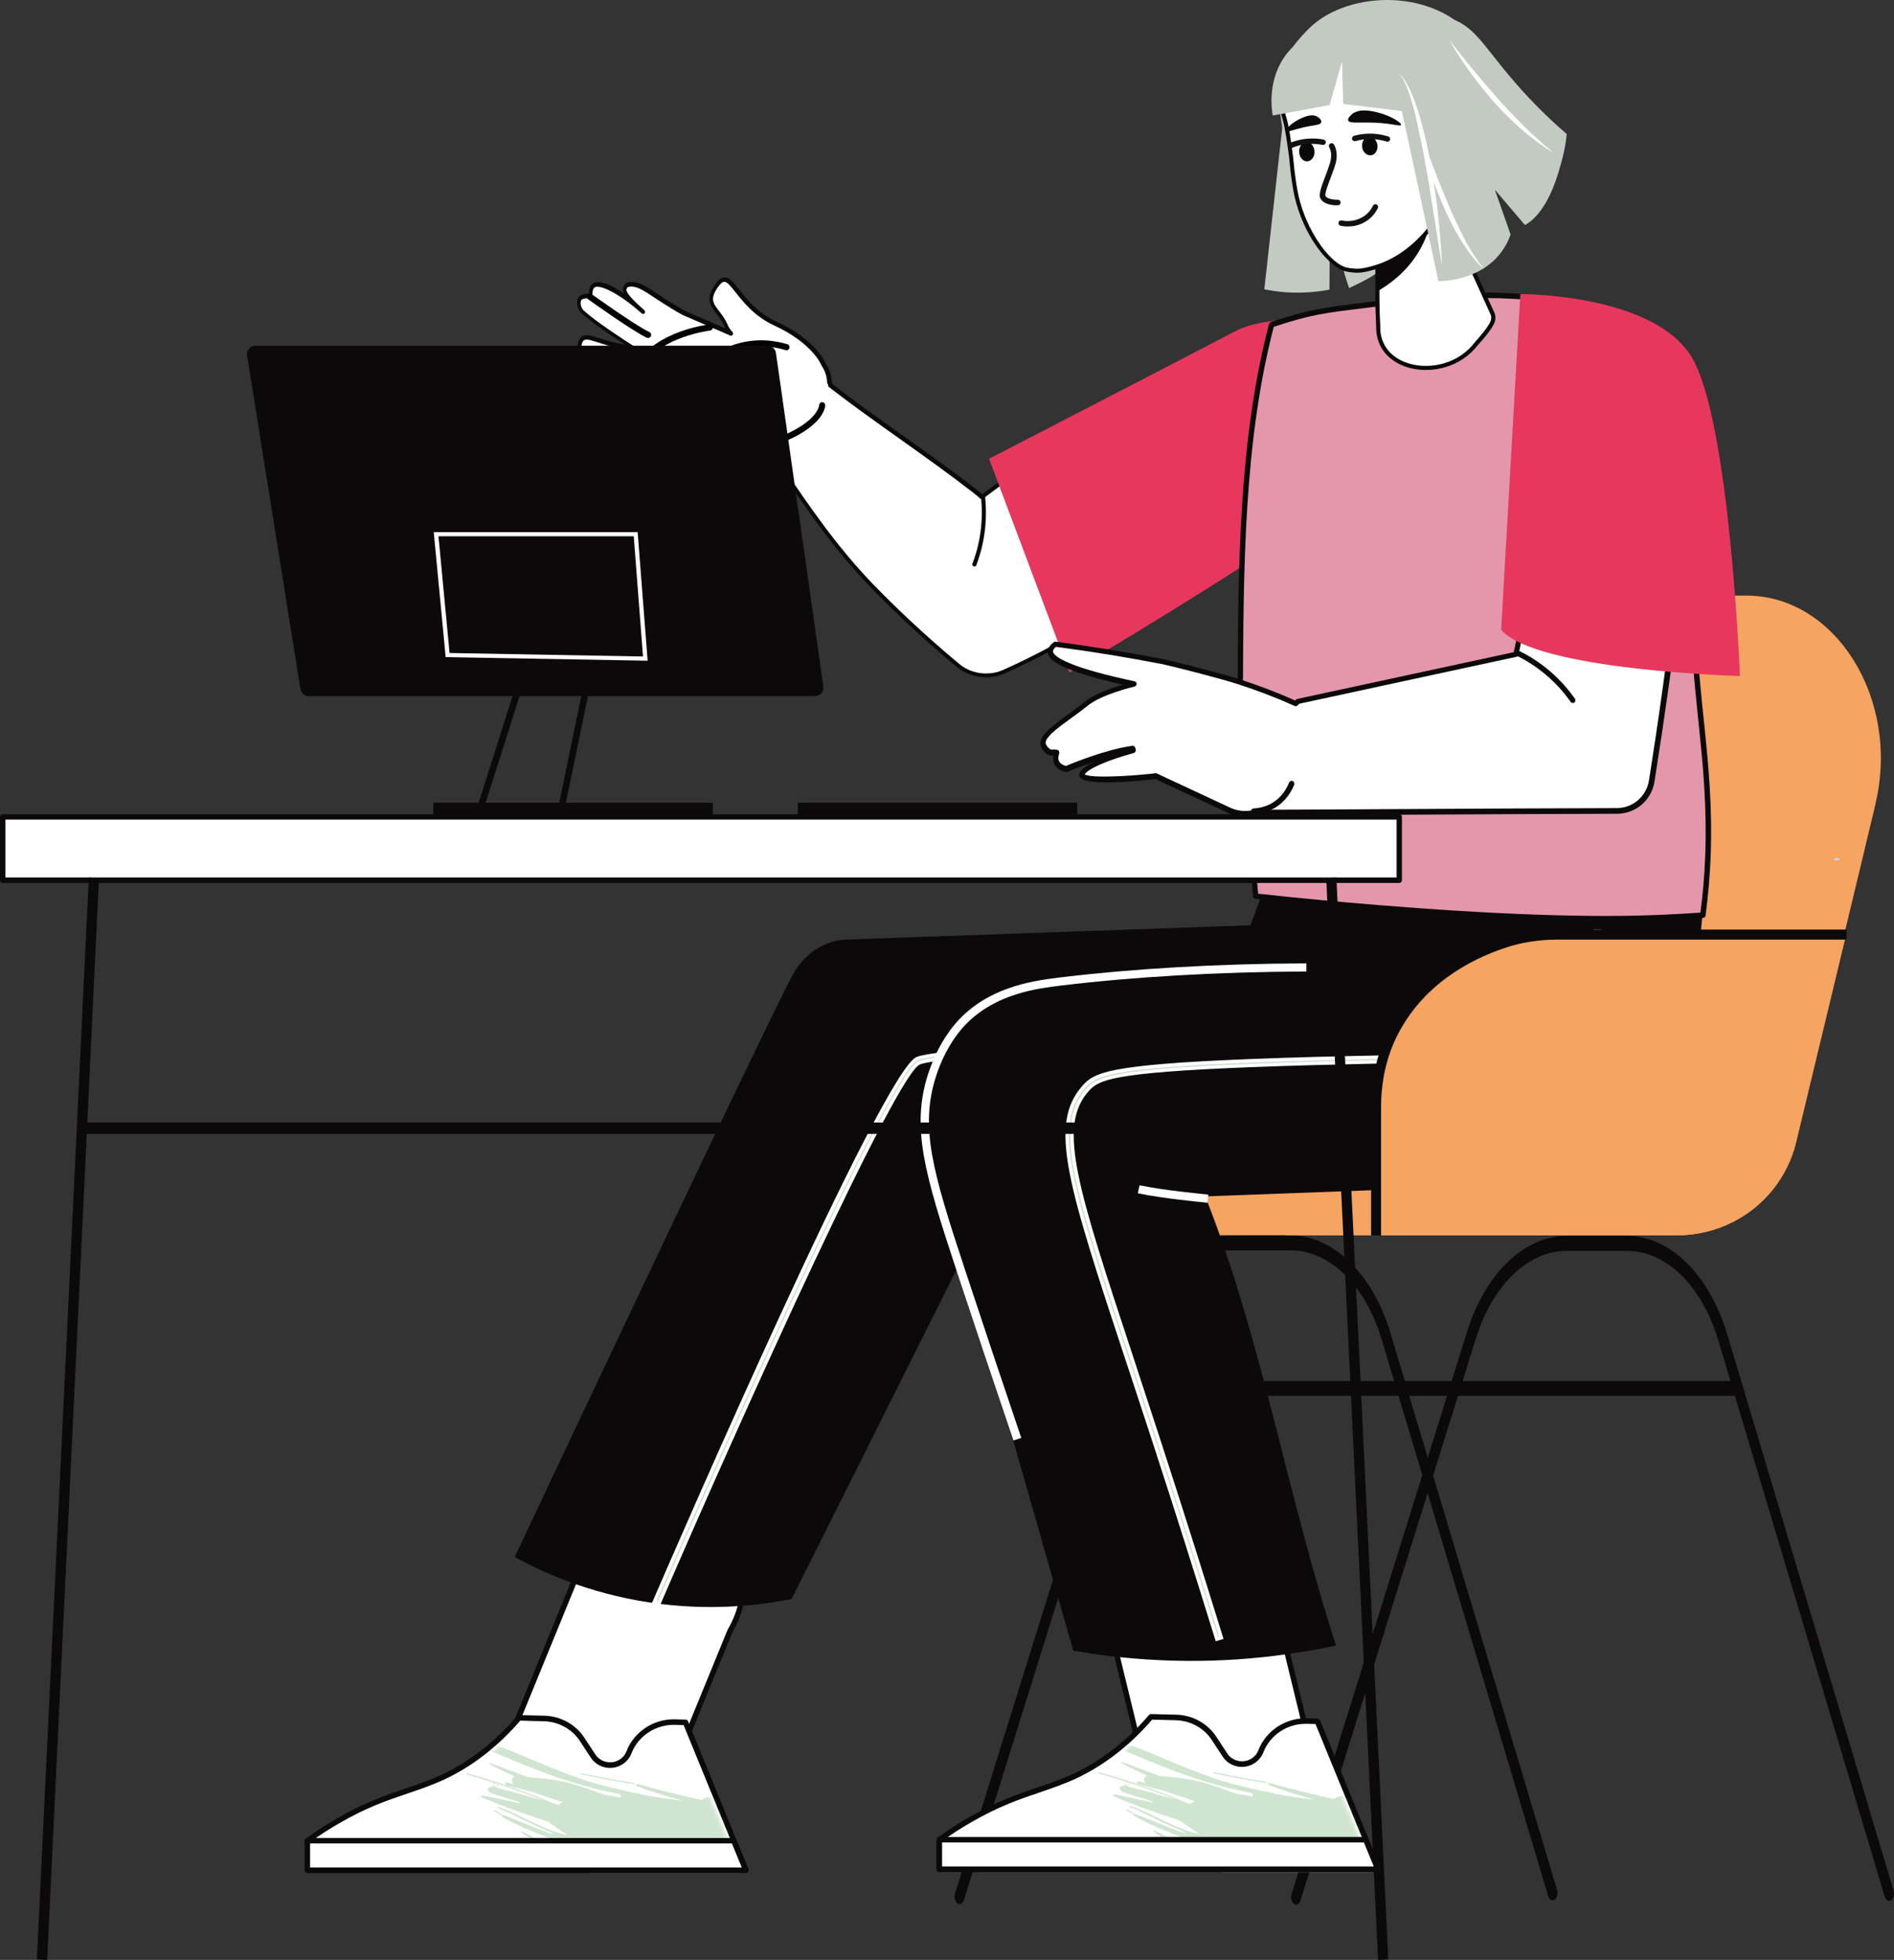 <svg xmlns="http://www.w3.org/2000/svg" width="495" height="512" viewBox="0 0 495 512" fill="none"><rect x="0" y="0" width="495" height="512" fill="#333333" stroke="none"/><path d="M338.731 497.556C339.215 497.556 339.671 497.153 339.886 496.455L385.766 349.539C390.091 335.712 399.386 326.771 409.432 326.771H425.254C435.488 326.771 444.836 335.953 449.08 350.129L492.57 495.461C492.866 496.428 493.618 496.858 494.263 496.428C494.907 495.972 495.176 494.817 494.88 493.851L451.391 348.519C446.717 332.946 436.455 322.878 425.227 322.878H409.405C398.365 322.878 388.184 332.678 383.429 347.874L337.549 494.79C337.254 495.757 337.522 496.911 338.14 497.368C338.328 497.502 338.516 497.556 338.677 497.556H338.731Z" fill="#0B090A"></path><path d="M250.784 497.421C251.267 497.421 251.724 497.019 251.939 496.32L297.819 349.404C302.144 335.577 311.438 326.637 321.485 326.637H337.307C347.541 326.637 356.889 335.792 361.133 349.995L404.623 495.327C404.918 496.294 405.671 496.723 406.315 496.294C406.96 495.837 407.229 494.683 406.933 493.716L363.443 348.384C358.796 332.812 348.508 322.744 337.28 322.744H321.458C310.417 322.744 300.237 332.543 295.482 347.74L249.602 494.656C249.306 495.622 249.575 496.777 250.193 497.233C250.381 497.368 250.569 497.421 250.73 497.421H250.784Z" fill="#0B090A"></path><path d="M292.234 364.654H454.212C454.911 364.654 455.475 363.795 455.475 362.721C455.475 361.647 454.911 360.788 454.212 360.788H292.234C291.535 360.788 290.971 361.647 290.971 362.721C290.971 363.795 291.535 364.654 292.234 364.654Z" fill="#0B090A"></path><path d="M350.417 82.77C347.14 82.958 342.385 83.388 336.825 84.462C324.2 86.878 312.729 91.603 286.942 108.518C283.88 110.532 280.549 112.76 276.949 115.23C273.135 117.835 269.079 120.681 264.781 123.822C262.175 125.728 259.435 127.715 256.668 129.782C256.588 129.782 256.561 129.782 256.453 129.782C256.238 129.541 255.997 129.299 255.701 129.084C255.701 129.084 255.674 129.084 255.648 129.057C255.379 128.843 255.11 128.628 254.842 128.44C242.646 118.935 229.242 110.21 216.993 100.732C216.939 100.276 216.832 100.007 216.724 99.98C216.671 98.638 216.348 97.295 215.677 96.06C215.542 95.819 215.381 95.577 215.22 95.362C215.22 95.362 213.098 89.402 202.595 84.569C192.092 79.736 191.125 69.319 187.337 74.474C183.55 79.656 187.686 80.407 189.674 85.16C189.943 85.777 190.399 86.448 191.017 87.147C186.88 85.348 182.771 83.576 178.634 81.777C176.458 80.542 174.712 79.468 173.503 78.689C168.856 75.709 166.841 73.883 164.236 74.34C163.752 74.42 163.511 74.581 163.242 75.279C162.57 76.944 167.325 80.649 168.077 81.428C161.926 75.924 156.714 73.454 155.13 74.555C154.512 74.984 154.243 75.897 154.297 77.32C153.706 77.32 151.825 77.266 151.396 78.206C150.939 79.199 151.396 80.703 152.148 81.401C154.673 83.79 160.636 87.844 165.552 90.932C164.478 90.798 163.376 90.664 161.738 90.341C155.72 89.106 153.41 87.281 152.094 88.596C151.396 89.267 151.262 90.556 151.584 91.442C152.041 92.704 153.518 93.161 154.082 93.349C156.634 94.208 161.496 96.248 168.211 99.202C171.247 100.947 174.39 102.853 177.586 104.947C179.923 106.451 180.245 106.853 181.535 107.578C185.913 110.102 190.453 112.357 194.993 114.532C196.658 115.338 198.78 116.734 200.714 117.19C200.714 117.217 200.714 117.244 200.688 117.298C207.699 127.42 216.133 141.005 227.738 153.006C230.908 156.282 234.077 159.37 237.193 162.323C241.652 166.511 246.058 170.378 250.302 173.895C252.558 175.774 255.567 176.66 258.468 176.445C259.757 176.365 261.047 176.069 262.202 175.532C264.995 174.297 268.058 172.848 271.308 171.183C271.792 170.941 272.302 170.673 272.813 170.404C273.86 169.867 274.961 169.277 276.036 168.686C276.412 168.498 276.788 168.256 277.164 168.068C284.605 163.987 289.923 160.417 296.29 155.987C296.827 155.611 297.364 155.235 297.902 154.859C307.867 147.878 319.794 138.777 333.951 126.856C337.416 123.956 340.988 120.895 344.695 117.647L350.283 82.797L350.417 82.77Z" fill="white"></path><path d="M257.688 176.955C257.984 176.955 258.279 176.955 258.575 176.928C259.972 176.848 261.288 176.526 262.497 175.962C265.72 174.512 268.702 173.089 271.63 171.585C272.113 171.344 272.624 171.075 273.161 170.807C274.236 170.27 275.31 169.679 276.411 169.089L276.787 168.874C277.029 168.74 277.271 168.605 277.54 168.471C284.685 164.551 289.977 161.061 296.719 156.362L296.934 156.201C297.391 155.879 297.874 155.557 298.331 155.235C309.237 147.61 321.378 138.186 334.433 127.205C337.496 124.654 340.907 121.728 345.205 117.996C345.313 117.915 345.366 117.808 345.393 117.673L350.98 82.824C350.98 82.662 350.98 82.501 350.846 82.394C350.739 82.287 350.577 82.206 350.416 82.206C345.85 82.475 341.256 83.038 336.77 83.898C324.279 86.287 313.105 90.69 286.699 108.035C283.1 110.397 279.823 112.599 276.707 114.774C272.301 117.808 268.299 120.6 264.511 123.365C261.503 125.54 259.005 127.392 256.695 129.138C256.533 128.977 256.345 128.789 256.13 128.628C256.13 128.628 256.13 128.628 256.103 128.601C255.808 128.359 255.539 128.171 255.298 127.956C249.066 123.097 242.404 118.371 235.984 113.807C229.859 109.458 223.547 104.974 217.61 100.383C217.556 100.114 217.503 99.873 217.368 99.685C217.288 98.208 216.912 96.892 216.267 95.738C216.16 95.523 215.998 95.308 215.837 95.067C215.595 94.449 213.151 88.73 202.944 84.032C198.028 81.777 195.261 78.259 193.246 75.709C191.769 73.856 190.721 72.487 189.432 72.487C189.432 72.487 189.432 72.487 189.405 72.487C188.599 72.487 187.874 73.024 187.068 74.098C184.247 77.964 185.617 79.763 187.202 81.857C187.928 82.797 188.733 83.871 189.351 85.294C189.432 85.455 189.512 85.643 189.593 85.804L179.009 81.213C177.317 80.246 175.598 79.226 173.959 78.179C173.126 77.642 172.374 77.132 171.676 76.675C168.56 74.581 166.653 73.319 164.316 73.749C163.591 73.883 163.241 74.178 162.919 75.011C162.731 75.494 162.811 76.058 163.107 76.648C159.346 74.125 156.338 73.105 154.968 74.044C154.269 74.528 153.92 75.387 153.893 76.702C152.738 76.702 151.476 76.971 151.046 77.91C150.482 79.145 151.046 80.917 151.906 81.723C154.431 84.112 159.964 87.844 163.322 90.019C162.919 89.939 162.462 89.858 161.952 89.778C159.642 89.321 157.923 88.757 156.526 88.301C154.242 87.576 152.872 87.12 151.825 88.167C150.912 89.053 150.831 90.583 151.18 91.576C151.717 93.053 153.356 93.59 153.974 93.805C156.284 94.583 160.501 96.329 168.103 99.658C171.327 101.51 174.389 103.39 177.398 105.35C178.472 106.048 179.117 106.504 179.627 106.853C180.218 107.283 180.648 107.578 181.346 107.981C185.161 110.182 189.459 112.384 194.858 114.962C195.342 115.203 195.879 115.499 196.443 115.794C197.652 116.465 199.021 117.19 200.338 117.566C201.573 119.338 202.836 121.217 204.152 123.177C210.25 132.172 217.825 143.394 227.415 153.301C230.477 156.47 233.674 159.584 236.897 162.618C241.034 166.511 245.466 170.431 250.033 174.217C252.128 175.962 254.895 176.928 257.688 176.928V176.955ZM344.319 117.351C340.101 121.003 336.743 123.875 333.708 126.426C320.707 137.38 308.565 146.777 297.686 154.402C297.229 154.725 296.746 155.047 296.289 155.369L296.074 155.53C289.359 160.202 284.094 163.665 277.002 167.558C276.76 167.692 276.492 167.827 276.25 167.988L275.874 168.203C274.799 168.793 273.725 169.357 272.651 169.921C272.14 170.189 271.63 170.458 271.146 170.7C268.218 172.203 265.264 173.626 262.067 175.049C260.966 175.532 259.784 175.828 258.521 175.908C255.674 176.123 252.826 175.237 250.731 173.465C246.164 169.679 241.786 165.786 237.649 161.92C234.426 158.913 231.256 155.772 228.194 152.63C218.658 142.777 211.109 131.635 205.038 122.667C203.722 120.734 202.487 118.882 201.278 117.136C201.278 117.083 201.278 117.029 201.224 117.002C201.144 116.868 201.036 116.734 200.902 116.707C199.613 116.411 198.189 115.633 196.926 114.935C196.335 114.613 195.798 114.317 195.288 114.076C189.915 111.525 185.644 109.323 181.857 107.149C181.212 106.773 180.809 106.504 180.218 106.075C179.681 105.699 179.036 105.242 177.935 104.544C174.899 102.584 171.81 100.678 168.533 98.799C160.85 95.443 156.606 93.671 154.296 92.892C153.732 92.704 152.496 92.274 152.12 91.281C151.879 90.61 151.959 89.536 152.496 88.999C153.061 88.462 153.947 88.704 156.123 89.402C157.546 89.858 159.293 90.422 161.656 90.905C163.134 91.201 164.154 91.335 165.148 91.469L165.471 91.523C165.712 91.55 165.954 91.415 166.035 91.174C166.116 90.932 166.035 90.663 165.82 90.529C163.483 89.052 155.612 83.978 152.496 81.052C151.932 80.515 151.529 79.226 151.879 78.474C152.067 78.071 153.007 77.857 154.269 77.91C154.431 77.91 154.565 77.857 154.672 77.749C154.78 77.642 154.833 77.508 154.833 77.347C154.807 76.514 154.86 75.44 155.424 75.064C156.472 74.34 161.119 76.004 167.727 81.884C167.942 82.072 168.264 82.072 168.452 81.857C168.64 81.642 168.64 81.32 168.452 81.105C168.318 80.971 168.023 80.703 167.674 80.38C164.799 77.83 163.483 76.192 163.751 75.521C163.966 74.984 164.047 74.984 164.343 74.93C166.277 74.608 167.942 75.709 170.951 77.696C171.649 78.152 172.401 78.662 173.261 79.199C174.926 80.273 176.646 81.32 178.418 82.287L190.856 87.656C191.097 87.764 191.366 87.656 191.5 87.469C191.635 87.254 191.635 86.985 191.473 86.797C190.882 86.126 190.453 85.509 190.211 84.945C189.566 83.388 188.706 82.26 187.927 81.266C186.316 79.172 185.456 78.018 187.793 74.796C188.357 74.017 188.868 73.615 189.297 73.615C190.076 73.615 191.043 74.85 192.279 76.407C194.374 79.038 197.222 82.663 202.379 85.052C211.7 89.348 214.306 94.556 214.682 95.416C214.682 95.496 214.736 95.604 214.789 95.657C214.951 95.899 215.085 96.087 215.192 96.302C215.783 97.349 216.106 98.584 216.186 99.98C216.186 100.141 216.267 100.275 216.375 100.356C216.375 100.41 216.428 100.544 216.455 100.785C216.455 100.92 216.536 101.054 216.67 101.134C222.687 105.779 229.08 110.344 235.258 114.72C241.678 119.284 248.313 124.01 254.519 128.842C254.76 129.03 255.029 129.245 255.298 129.46C255.298 129.46 255.325 129.46 255.351 129.487C255.62 129.701 255.835 129.916 256.023 130.131C256.104 130.238 256.211 130.292 256.345 130.319C256.453 130.319 256.506 130.319 256.614 130.346C256.748 130.346 256.856 130.319 256.963 130.239C259.354 128.44 261.933 126.533 265.049 124.278C268.836 121.513 272.812 118.72 277.217 115.687C280.333 113.539 283.583 111.337 287.183 108.974C313.454 91.711 324.521 87.361 336.851 84.972C341.068 84.166 345.393 83.602 349.691 83.334L344.238 117.324L344.319 117.351Z" fill="#0B090A"></path><path d="M206.328 90.932C206.382 90.717 206.382 90.502 206.274 90.314C206.167 90.126 206.005 89.992 205.817 89.938C202.648 88.972 197.678 88.193 192.091 89.965C189.109 90.905 186.342 92.462 183.898 94.529C183.737 94.664 183.629 94.852 183.602 95.066C183.602 95.281 183.656 95.496 183.791 95.657C183.898 95.791 184.059 95.899 184.247 95.926C184.462 95.952 184.704 95.925 184.892 95.738C187.175 93.778 189.754 92.355 192.521 91.469C197.759 89.831 202.379 90.556 205.334 91.469C205.737 91.603 206.194 91.361 206.301 90.932H206.328Z" fill="black"></path><path d="M215.649 105.833C215.649 105.403 215.273 105.054 214.87 105.054C214.44 105.054 214.091 105.43 214.091 105.86C214.091 105.914 213.769 110.505 202.325 114.693C202.137 114.774 201.976 114.908 201.869 115.096C201.788 115.284 201.761 115.498 201.842 115.713C201.922 115.982 202.164 116.197 202.433 116.25C202.567 116.25 202.701 116.25 202.836 116.223C215.595 111.552 215.676 106.075 215.676 105.833H215.649Z" fill="black"></path><path d="M169.258 88.274C169.607 88.328 169.956 88.14 170.118 87.818C170.198 87.63 170.225 87.415 170.118 87.2C170.037 86.985 169.903 86.851 169.715 86.744C166.115 85.079 154.726 76.917 154.618 76.837C154.269 76.595 153.786 76.675 153.517 77.051C153.275 77.427 153.356 77.91 153.705 78.179C154.188 78.528 165.363 86.529 169.07 88.247C169.124 88.274 169.178 88.274 169.258 88.301V88.274Z" fill="black"></path><path d="M186.101 86.046C186.235 85.884 186.289 85.67 186.262 85.455C186.262 85.24 186.128 85.052 185.966 84.918C185.805 84.784 185.59 84.73 185.402 84.757C184.865 84.811 171.971 86.368 166.303 94.852C166.062 95.228 166.142 95.711 166.518 95.98C166.599 96.033 166.733 96.114 166.814 96.114C167.109 96.167 167.432 96.033 167.593 95.765C172.831 87.898 185.429 86.368 185.537 86.368C185.752 86.368 185.94 86.233 186.074 86.072L186.101 86.046Z" fill="black"></path><path d="M254.652 148.012C254.867 148.012 255.082 147.878 255.163 147.663C256.371 144.442 257.177 141.086 257.5 137.649C257.741 135.045 257.741 132.44 257.473 129.863C257.446 129.567 257.177 129.353 256.882 129.379C256.586 129.406 256.371 129.675 256.398 129.97C256.667 132.467 256.667 135.018 256.425 137.515C256.103 140.844 255.351 144.119 254.142 147.261C254.034 147.529 254.169 147.851 254.464 147.959C254.518 147.959 254.599 147.986 254.652 147.986V148.012Z" fill="#0B090A"></path><path d="M490.181 209.979L485.775 228.37L481.827 244.775L468.933 298.553C465.468 312.729 452.762 322.717 438.149 322.717H336.1L359.201 189.413C362.613 169.706 376.984 155.584 393.612 155.584H456.388C479.812 155.584 496.681 182.754 490.154 209.979H490.181Z" fill="#F5A461"></path><path d="M463.13 244.748V310.501C457.247 318.018 448.14 322.69 438.148 322.69H287.559C270.072 322.69 255.915 308.514 255.915 291.035C255.915 278.255 261.1 266.657 269.481 258.28C277.862 249.903 289.439 244.721 302.226 244.721H463.156L463.13 244.748Z" fill="#F5A461"></path><path d="M320.949 297.345L329.088 251.514L326.644 251.111L318.504 296.915L320.949 297.345Z" fill="white"></path><path d="M395.329 309.346C418.619 310.474 428.584 301.426 431.512 298.392C435.676 294.069 438.792 288.189 442.741 258.226C444.809 242.573 445.884 229.552 446.475 220.477C410.694 216.423 374.941 212.369 339.16 208.314C331.102 230.116 323.043 251.89 315.012 273.691C325.837 275.329 340.154 278.577 355.896 285.343C373.356 292.834 386.438 302.043 395.329 309.346Z" fill="#0B090A"></path><path d="M389.447 255.38H314.824C314.501 255.38 314.26 255.139 314.26 254.843C314.26 254.548 314.501 254.306 314.824 254.306H389.447C389.769 254.306 390.011 254.548 390.011 254.843C390.011 255.139 389.769 255.38 389.447 255.38Z" fill="#0B090A"></path><path d="M153.195 405.411L131.087 459.404L170.789 474.869L190.855 425.897C196.872 415.748 194.723 403.532 187.336 397.544C178.176 390.134 161.2 392.389 153.195 405.384V405.411Z" fill="white"></path><path d="M170.789 475.567C171.058 475.567 171.327 475.405 171.461 475.137L191.5 426.219C197.356 416.258 195.745 403.451 187.793 397.007C183.281 393.356 176.941 391.879 170.387 393.007C163.027 394.269 156.553 398.645 152.604 405.035C152.604 405.062 152.577 405.116 152.55 405.142L130.443 459.135C130.362 459.323 130.362 459.511 130.443 459.672C130.523 459.86 130.658 459.994 130.846 460.048L170.548 475.513C170.548 475.513 170.709 475.567 170.816 475.567H170.789ZM174.685 394.054C179.332 394.054 183.656 395.45 186.907 398.108C194.321 404.122 195.798 416.177 190.264 425.547C190.264 425.574 190.238 425.601 190.211 425.628L170.414 473.956L132.055 459.001L153.867 405.733C157.574 399.719 163.698 395.584 170.628 394.403C171.998 394.161 173.342 394.054 174.685 394.054Z" fill="#0B090A"></path><path d="M194.939 488.588H80.346V480.883C82.118 479.594 84.804 477.741 88.243 475.755C100.035 468.908 107.422 468.183 115.911 464.183C121.256 461.686 128.402 457.229 135.681 448.772C135.708 448.772 142.128 448.959 142.182 448.959H142.236C146.265 449.067 149.972 451.107 152.121 454.41L154.995 458.786C156.258 460.719 158.675 461.605 160.932 460.934C162.517 460.478 163.806 459.323 164.37 457.793C166.197 453.041 170.871 449.899 176.055 449.899H176.431C177.345 449.899 178.231 449.953 179.144 449.98L191.796 480.883L194.966 488.588H194.939Z" fill="white"></path><path d="M80.345 489.286H194.938C195.18 489.286 195.395 489.179 195.529 488.964C195.664 488.776 195.691 488.508 195.61 488.293L179.815 449.657C179.708 449.389 179.466 449.228 179.17 449.228L176.081 449.147C170.628 449.147 165.658 452.504 163.724 457.497C163.241 458.813 162.113 459.806 160.743 460.209C158.809 460.773 156.687 459.994 155.612 458.356L152.738 453.98C150.455 450.49 146.533 448.315 142.262 448.208H142.181C142.181 448.208 140.542 448.154 138.958 448.127C137.346 448.073 135.707 448.047 135.68 448.047C135.466 448.047 135.278 448.127 135.143 448.288C129.368 455.027 122.787 460.155 115.615 463.538C112.391 465.042 109.329 466.089 106.078 467.19C100.733 469.015 95.226 470.868 87.893 475.137C85.126 476.721 82.467 478.466 79.942 480.319C79.754 480.453 79.646 480.668 79.646 480.883V488.588C79.646 488.991 79.969 489.286 80.345 489.286ZM193.864 487.863H81.043V481.232C83.434 479.486 85.986 477.849 88.591 476.345C95.79 472.157 101.243 470.304 106.535 468.532C109.812 467.405 112.928 466.357 116.205 464.827C123.485 461.417 130.12 456.262 135.976 449.496C136.513 449.496 137.695 449.55 138.877 449.577C140.489 449.631 142.127 449.657 142.154 449.657C145.996 449.765 149.488 451.698 151.529 454.786L154.403 459.162C155.827 461.337 158.594 462.357 161.119 461.605C162.919 461.095 164.396 459.753 165.041 458.034C166.76 453.577 171.192 450.597 176.054 450.597H176.43L178.66 450.651L193.891 487.863H193.864Z" fill="#0B090A"></path><mask id="mask0_8321_149" style="mask-type:luminance" maskUnits="userSpaceOnUse" x="81" y="450" width="113" height="39"><path d="M193.622 488.588H81.956V481.259C83.675 480.05 86.308 478.278 89.665 476.372C101.162 469.875 108.361 469.177 116.608 465.391C121.793 463.001 128.776 458.786 135.868 450.758C135.895 450.758 142.154 450.92 142.208 450.92H142.261C146.183 451.027 149.783 452.96 151.905 456.101L154.698 460.263C155.934 462.089 158.835 462.733 161.038 462.115C162.596 461.686 164.342 460.88 164.906 459.431C166.679 454.92 170.171 451.859 175.248 451.859H175.597C176.484 451.859 177.343 451.913 178.23 451.94L190.56 481.312L193.648 488.642L193.622 488.588Z" fill="white"></path></mask><g mask="url(#mask0_8321_149)"><path d="M165.552 466.062C161.066 465.364 156.58 464.532 152.121 463.565C151.96 463.538 151.853 463.431 151.879 463.351C151.879 463.27 152.014 463.216 152.175 463.27C156.634 464.21 161.093 465.042 165.579 465.74C165.74 465.767 165.848 465.847 165.848 465.955C165.848 466.035 165.713 466.089 165.579 466.089L165.552 466.062Z" fill="#D0E5D0"></path><path d="M130.201 466.223C130.201 466.223 130.255 466.411 130.121 466.438C130.013 466.438 129.852 466.438 129.745 466.331C129.664 466.25 129.718 466.143 129.825 466.116C129.959 466.089 130.121 466.143 130.201 466.223Z" fill="#D0E5D0"></path><path d="M129.235 473.231C129.826 473.526 130.39 473.848 130.846 474.224C130.927 474.278 131.062 474.305 131.142 474.305C131.062 474.439 131.142 474.6 131.357 474.707C135.521 477.124 140.222 478.869 144.869 480.695C144.869 480.802 144.895 480.936 144.976 481.071C145.218 481.5 145.836 481.849 146.534 481.957L147.071 482.01C149.22 482.332 151.369 482.682 153.518 482.977C153.921 483.245 154.378 483.46 154.915 483.621C156.634 484.48 158.353 485.313 160.153 486.064C160.019 486.145 159.911 486.226 159.885 486.36C159.858 486.682 160.234 487.004 160.744 487.085L161.496 487.273L159.24 487.004C159.24 487.004 159.025 487.004 158.944 487.004C158.139 486.843 157.333 486.628 156.5 486.413C149.355 484.48 142.908 481.634 136.622 478.547C136.514 478.466 136.353 478.439 136.246 478.466C136.165 478.52 136.138 478.627 136.246 478.708C140.006 481.339 143.149 484.266 147.689 486.44C153.088 489.018 158.541 491.327 164.263 493.394C170.441 494.737 176.029 496.616 182.287 498.334C190.776 500.67 198.351 502.013 205.282 503.865C207.807 504.778 210.385 504.214 211.272 502.603C211.809 501.61 211.567 500.429 210.681 499.408C210.896 499.462 211.111 499.516 211.326 499.569C211.702 499.596 212.051 499.65 212.4 499.677C213.421 499.784 214.361 499.596 215.059 499.22L216.026 498.737C216.752 498.227 217.584 497.824 218.444 497.421C219.277 497.019 220.136 496.616 220.808 496.106L220.861 495.488L221.103 495.408C221.882 495.3 222.527 494.978 222.903 494.495L223.118 493.824C223.306 493.045 223.306 492.213 223.064 491.327C223.199 491.058 223.252 490.763 223.225 490.468C223.951 490.011 224.488 489.421 224.461 488.508C224.837 488.454 224.891 488.159 224.622 487.836C224.542 487.729 224.407 487.648 224.273 487.568C224.488 487.46 224.568 487.434 224.864 487.353C225.186 487.407 225.347 487.461 225.347 487.461C225.885 487.604 226.395 487.738 226.878 487.863C227.55 487.917 228.034 487.783 228.034 487.783C229.216 486.977 229.216 486.977 229.35 486.44C229.35 486.387 229.323 486.306 229.296 486.252C229.887 486.36 229.941 486.36 230.102 486.36C230.29 486.36 230.451 486.306 230.451 486.306C230.559 486.145 230.657 486.047 230.747 486.011L230.881 485.823C230.747 485.393 230.747 485.393 230.774 485.313C230.747 485.205 230.666 485.098 230.666 485.098C230.371 484.829 230.236 484.749 230.183 484.695C229.108 484.99 229.108 484.991 229.108 484.991L229.054 484.668L228.732 484.883L228.974 484.641H228.517L229.054 484.588C228.114 484.266 228.114 484.266 227.765 484.104C227.389 483.97 227.094 483.755 227.067 483.755C227.147 483.675 227.174 483.621 227.174 483.621C226.18 483.326 226.18 483.299 225.186 483.057C225.079 483.084 224.971 483.111 224.891 483.165C224.837 483.057 224.676 482.923 224.488 482.869L223.977 482.735C223.977 482.735 223.924 482.682 223.897 482.655C223.762 482.52 223.655 482.44 223.548 482.359C223.467 482.306 223.467 482.279 223.467 482.279C223.225 482.064 222.849 481.769 221.882 481.017C221.587 480.936 221.291 480.909 221.023 480.856C221.13 480.856 221.211 480.829 221.318 480.802C221.506 480.775 221.452 480.453 221.56 480.453C222.688 480.56 223.87 480.748 225.025 481.044C226.207 481.312 227.389 481.688 228.571 482.037C228.947 482.252 229.403 482.252 229.565 482.091C229.726 481.903 229.511 481.581 229.108 481.366C227.12 479.621 224.622 478.305 221.99 477.392C219.384 476.506 216.644 476.023 214.173 475.996C212.91 475.808 211.648 475.62 210.385 475.432L210.6 475.352H209.606L209.499 475.325C209.767 475.217 210.063 475.11 210.332 475.003C210.52 475.003 210.681 475.003 210.869 475.003C213.77 475.486 216.617 475.459 219.626 475.889C220.432 476.023 221.211 476.077 221.99 476.104C222.769 476.157 223.548 476.211 224.327 476.318C224.73 476.426 225.052 476.345 225.079 476.157C225.079 475.969 224.783 475.701 224.407 475.593C221.99 474.493 219.33 473.687 216.778 473.177C214.226 472.721 211.755 472.64 209.687 473.043C208.827 472.855 207.968 472.801 207.216 472.962H207.189C207.404 472.855 207.592 472.774 207.806 472.667C207.135 472.64 206.732 472.909 206.114 472.909L206.436 472.398C203.24 472.076 199.936 471.298 197.008 471.593C196.9 471.593 196.793 471.593 196.685 471.593C195.557 470.976 194.429 470.385 193.032 470.09C193.516 470.09 193.999 470.143 194.483 470.17C193.516 469.74 192.522 469.391 191.447 469.23C188.52 468.747 185.189 469.042 183.362 470.224C177.828 468.989 172.295 467.673 166.842 466.089C166.573 466.008 166.278 466.089 166.197 466.223C166.143 466.384 166.278 466.572 166.573 466.68C170.414 468.129 174.39 469.311 178.393 470.385C174.954 470.009 171.489 469.552 167.997 468.854C167.567 468.72 167.111 468.613 166.681 468.478C166.251 468.344 165.794 468.317 165.338 468.264C160.905 467.27 156.715 466.384 152.309 464.881C148.575 463.565 145.325 462.33 141.672 460.8C136.541 458.652 131.948 456.558 126.737 455C126.065 454.732 125.34 454.866 125.125 455.242C124.91 455.645 125.313 456.155 125.985 456.423C136.461 460.961 146.883 465.418 158.541 467.968C159.804 468.237 161.04 468.505 162.275 468.747C162.248 468.801 162.221 468.854 162.195 468.908C162.141 469.15 162.195 469.391 162.356 469.606C160.959 469.338 159.508 469.123 158.085 468.908C154.27 467.512 150.509 466.062 146.292 465.23C143.391 464.666 140.678 464.478 137.938 464.236C134.688 463.055 131.464 461.793 128.187 460.612C128.053 460.531 127.918 460.558 127.838 460.612C127.757 460.692 127.838 460.773 127.945 460.854C130.094 462.035 132.351 463.109 134.634 464.129C134.177 464.29 133.855 464.559 133.802 464.934C133.721 465.337 133.909 465.767 134.312 466.116L132.673 465.686C132.324 465.606 132.028 465.686 131.975 465.874C131.921 466.089 132.136 466.304 132.458 466.384C134.688 467.002 136.918 467.566 139.147 468.129C141.753 469.069 144.385 469.928 147.044 470.787C146.615 470.949 146.238 471.19 146.024 471.512C145.621 471.405 145.191 471.298 144.788 471.163C137.455 468.129 129.933 465.364 122.116 463.27C121.955 463.216 121.821 463.27 121.794 463.35C121.767 463.431 121.848 463.538 122.009 463.592C124.373 464.236 126.71 464.934 129.02 465.659C129.02 465.659 128.859 465.794 128.939 465.874C129.02 465.955 129.208 466.008 129.315 465.982C129.45 465.955 129.45 465.847 129.396 465.767C133.694 467.163 137.938 468.72 142.075 470.385C138.099 469.23 134.15 468.103 130.148 467.136C129.745 466.894 129.342 466.68 128.939 466.438C128.832 466.384 128.644 466.384 128.59 466.438C128.536 466.492 128.59 466.626 128.725 466.68L129.074 466.868C128.322 466.68 127.623 466.868 127.516 467.351C127.408 467.834 127.972 468.371 128.751 468.586C130.82 469.257 132.888 469.901 134.983 470.492L135.628 470.761L136.246 471.163C132.942 470.465 129.638 469.767 126.361 469.069C126.092 468.989 125.824 469.069 125.77 469.203C125.716 469.365 125.904 469.579 126.172 469.66C131.652 471.969 137.32 474.009 143.069 475.808C144.788 477.016 146.534 478.225 148.334 479.406C148.092 479.352 147.824 479.299 147.582 479.245C141.189 477.634 136.353 474.197 130.363 472.076C130.229 472.023 130.068 472.049 130.014 472.13C129.987 472.21 130.067 472.318 130.202 472.372C133.103 473.499 135.628 474.922 138.476 476.211C140.839 477.285 143.096 478.251 145.245 479.379C140.598 477.983 136.327 475.916 131.814 474.251C131.626 474.144 131.411 474.144 131.249 474.197C131.249 474.144 131.223 474.09 131.169 474.063C130.658 473.687 130.067 473.338 129.476 473.016C129.369 472.935 129.208 472.935 129.101 473.016C129.02 473.07 129.074 473.177 129.181 473.258L129.235 473.231ZM213.501 481.903C213.501 481.903 213.609 481.849 213.662 481.849C213.528 481.849 213.367 481.876 213.179 481.903L212.4 482.413C212.4 482.413 212.937 482.171 213.501 481.93V481.903ZM220.083 486.655C220.351 486.521 220.539 486.413 220.539 486.413C220.351 486.521 220.19 486.601 220.083 486.655ZM175.008 470.573C177.452 471.056 179.897 471.405 182.395 471.432L180.649 470.975C178.795 470.814 176.888 470.68 175.008 470.573ZM219.33 480.963C218.524 481.071 217.853 481.312 217.208 481.608C216.778 481.393 216.322 481.232 215.838 481.097C214.549 480.748 213.286 480.534 212.024 480.319C212.239 480.131 211.943 480.077 211.809 480.023C211.648 479.97 211.514 479.916 211.352 479.862C212.695 480.023 214.065 480.211 215.462 480.372C216.725 480.56 218.068 480.856 219.303 480.99L219.33 480.963ZM228.114 485.42C228.114 485.42 228.222 485.42 228.248 485.42L228.168 484.964C228.168 484.964 228.168 485.152 228.114 485.447V485.42ZM228.222 486.172C228.222 486.172 228.087 486.145 228.007 486.118C228.007 486.279 228.087 486.252 228.222 486.172ZM226.368 485.823C226.503 485.769 226.583 485.742 226.691 485.742C226.368 485.823 226.368 485.823 226.368 485.823ZM220.996 495.139L221.13 493.233C221.13 493.851 221.13 494.468 221.076 495.112L220.996 495.166V495.139Z" fill="#D0E5D0"></path></g><path d="M194.939 488.588H80.346V480.856H191.77L194.939 488.588Z" fill="white"></path><path d="M80.345 489.286H194.938C195.18 489.286 195.395 489.179 195.529 488.964C195.664 488.776 195.691 488.508 195.61 488.293L192.44 480.587C192.333 480.319 192.064 480.158 191.769 480.158H80.345C79.942 480.158 79.646 480.48 79.646 480.856V488.561C79.646 488.964 79.969 489.259 80.345 489.259V489.286ZM193.864 487.863H81.043V481.581H191.285L193.864 487.863Z" fill="#0B090A"></path><path d="M344.909 241.07C324.225 241.795 303.541 242.52 282.857 243.271C262.174 243.996 241.49 244.721 220.806 245.473C218.173 245.553 215.353 246.601 212.908 248.212C212.908 248.212 209.578 250.413 207.348 254.333C204.044 260.159 174.469 322.019 134.525 406.753C141.831 410.754 153.731 416.15 169.392 418.567C185.375 421.037 198.645 419.372 206.891 417.708C215.756 399.987 224.647 382.294 233.512 364.574C242.376 346.854 251.267 329.16 260.132 311.44L311.224 310.125L362.315 308.809C359.414 297.506 356.486 286.229 353.585 274.926C350.684 263.623 347.756 252.346 344.855 241.043L344.909 241.07Z" fill="#0B090A"></path><path d="M172.107 419.104L170.951 418.621C173.396 412.982 230.854 280.242 239.718 276.537C248.475 272.886 359.98 269.342 364.734 269.181L364.788 270.389C363.633 270.416 248.744 274.067 240.229 277.638C233.245 280.564 188.707 380.737 172.133 419.077L172.107 419.104Z" fill="#CAE2CA"></path><path d="M172.347 419.694L172.535 419.292C195.556 366.051 234.318 280.618 240.389 278.094C248.851 274.55 363.632 270.899 364.787 270.872H365.244L365.163 268.724H364.707C359.952 268.885 248.313 272.456 239.53 276.134C230.665 279.839 176.645 404.283 170.521 418.459L170.333 418.889L172.321 419.694H172.347ZM364.304 269.959C356.353 270.228 248.367 273.745 240.04 277.235C231.686 280.725 175.463 410.19 171.864 418.513L171.541 418.379C192.252 370.481 232.948 279.839 239.879 276.94C248.34 273.396 355.251 269.932 364.277 269.637V269.959H364.304Z" fill="white"></path><path d="M289.116 420.929L303.112 478.44L345.393 468.64L332.714 416.473L289.116 420.929Z" fill="white"></path><path d="M303.112 479.138C303.112 479.138 303.219 479.138 303.273 479.138L345.554 469.338C345.742 469.284 345.903 469.177 346.011 469.016C346.118 468.854 346.145 468.666 346.091 468.479L333.385 416.311C333.305 415.962 332.983 415.748 332.633 415.774L289.036 420.231C288.821 420.231 288.633 420.366 288.526 420.527C288.418 420.688 288.365 420.903 288.418 421.117L302.414 478.627C302.494 478.95 302.79 479.164 303.112 479.164V479.138ZM344.533 468.103L303.622 477.58L289.976 421.547L332.15 417.251L344.533 468.103Z" fill="#0B090A"></path><path d="M360.114 488.293H245.52V480.588C247.293 479.299 249.979 477.446 253.417 475.46C265.21 468.613 272.597 467.888 281.085 463.888C286.431 461.391 293.576 456.934 300.856 448.476C300.883 448.476 307.303 448.664 307.357 448.664H307.41C311.44 448.772 315.147 450.812 317.296 454.115L320.17 458.491C321.432 460.424 323.85 461.31 326.106 460.639C327.691 460.183 328.981 459.028 329.545 457.498C331.371 452.746 336.045 449.604 341.23 449.604H341.606C342.519 449.604 343.405 449.658 344.319 449.685L356.971 480.588L360.141 488.293H360.114Z" fill="white"></path><path d="M245.521 489.018H360.114C360.356 489.018 360.571 488.911 360.705 488.696C360.84 488.508 360.866 488.239 360.786 488.025L344.991 449.389C344.883 449.121 344.642 448.96 344.346 448.96L341.23 448.879C335.777 448.879 330.808 452.235 328.874 457.229C328.39 458.545 327.262 459.538 325.892 459.941C323.958 460.505 321.836 459.726 320.761 458.088L317.887 453.712C315.604 450.222 311.682 448.047 307.411 447.94H307.33C307.33 447.94 305.692 447.886 304.08 447.859C302.468 447.805 300.856 447.778 300.829 447.778C300.615 447.778 300.427 447.859 300.292 448.02C294.517 454.759 287.936 459.887 280.764 463.27C277.54 464.774 274.478 465.821 271.227 466.921C265.882 468.747 260.375 470.627 253.042 474.869C250.275 476.453 247.616 478.198 245.064 480.051C244.876 480.185 244.768 480.4 244.768 480.614V488.32C244.768 488.723 245.091 489.018 245.467 489.018H245.521ZM359.04 487.595H246.219V480.963C248.61 479.218 251.161 477.58 253.767 476.077C260.966 471.915 266.419 470.036 271.684 468.264C274.961 467.136 278.077 466.089 281.354 464.559C288.607 461.149 295.269 455.994 301.125 449.228C301.662 449.228 302.844 449.282 304.026 449.309C305.665 449.362 307.276 449.389 307.303 449.389C311.145 449.497 314.637 451.43 316.678 454.517L319.552 458.894C320.976 461.068 323.743 462.089 326.268 461.337C328.068 460.827 329.518 459.484 330.19 457.766C331.909 453.309 336.341 450.329 341.203 450.329H341.579L343.809 450.383L359.04 487.595Z" fill="#0B090A"></path><mask id="mask1_8321_149" style="mask-type:luminance" maskUnits="userSpaceOnUse" x="247" y="450" width="112" height="39"><path d="M358.825 488.293H247.159V480.963C248.878 479.755 251.511 477.983 254.868 476.077C266.365 469.58 273.564 468.881 281.811 465.096C286.995 462.706 293.98 458.491 301.071 450.463C301.098 450.463 307.357 450.624 307.411 450.624H307.464C311.386 450.732 314.986 452.665 317.108 455.806L319.902 459.968C321.137 461.793 324.038 462.438 326.241 461.82C327.799 461.391 329.545 460.585 330.109 459.135C331.882 454.625 335.374 451.564 340.451 451.564H340.8C341.687 451.564 342.546 451.618 343.433 451.644L355.762 481.017L358.852 488.347L358.825 488.293Z" fill="white"></path></mask><g mask="url(#mask1_8321_149)"><path d="M330.727 465.767C326.241 465.069 321.755 464.237 317.296 463.271C317.135 463.244 317.027 463.136 317.054 463.056C317.054 462.975 317.189 462.922 317.35 462.975C321.809 463.915 326.268 464.747 330.754 465.445C330.915 465.472 331.022 465.553 331.022 465.66C331.022 465.741 330.888 465.794 330.754 465.794L330.727 465.767Z" fill="#D0E5D0"></path><path d="M295.376 465.955C295.376 465.955 295.43 466.143 295.295 466.17C295.188 466.197 295.027 466.17 294.92 466.063C294.839 465.982 294.893 465.875 295 465.848C295.134 465.821 295.296 465.875 295.376 465.955Z" fill="#D0E5D0"></path><path d="M294.41 472.963C295.001 473.258 295.565 473.58 296.021 473.956C296.102 474.01 296.236 474.037 296.317 474.037C296.236 474.171 296.317 474.332 296.532 474.439C300.695 476.856 305.396 478.601 310.043 480.427C310.043 480.534 310.07 480.668 310.151 480.803C310.392 481.232 311.01 481.581 311.709 481.688L312.246 481.742C314.395 482.064 316.544 482.413 318.693 482.709C319.096 482.977 319.552 483.192 320.09 483.353C321.809 484.212 323.528 485.045 325.328 485.796C325.193 485.877 325.086 485.957 325.059 486.092C325.032 486.414 325.408 486.736 325.919 486.817L326.671 487.005L324.414 486.736C324.414 486.736 324.2 486.736 324.119 486.736C323.313 486.575 322.507 486.36 321.675 486.145C314.529 484.212 308.082 481.366 301.797 478.279C301.689 478.198 301.528 478.171 301.421 478.198C301.34 478.252 301.313 478.359 301.421 478.44C305.181 481.071 308.324 483.998 312.864 486.172C318.263 488.75 323.716 491.059 329.438 493.126C335.616 494.468 341.203 496.348 347.462 498.066C355.951 500.402 363.526 501.745 370.456 503.597C372.981 504.51 375.56 503.946 376.446 502.335C376.984 501.342 376.742 500.16 375.855 499.14C376.07 499.194 376.285 499.248 376.5 499.301C376.876 499.328 377.225 499.382 377.575 499.409C378.595 499.516 379.535 499.328 380.234 498.952L381.201 498.469C381.926 497.959 382.759 497.556 383.618 497.153C384.451 496.751 385.311 496.348 385.982 495.838L386.036 495.22L386.278 495.14C387.057 495.032 387.702 494.71 388.078 494.227L388.292 493.556C388.481 492.777 388.481 491.945 388.239 491.059C388.373 490.79 388.427 490.495 388.4 490.2C389.125 489.743 389.662 489.152 389.636 488.24C390.012 488.186 390.065 487.891 389.797 487.568C389.716 487.461 389.582 487.38 389.448 487.3C389.662 487.193 389.743 487.166 390.039 487.085C390.361 487.139 390.522 487.193 390.522 487.193C391.059 487.336 391.57 487.47 392.053 487.595C392.725 487.649 393.208 487.515 393.208 487.515C394.39 486.709 394.39 486.709 394.525 486.172C394.525 486.119 394.498 486.038 394.471 485.984C395.062 486.092 395.116 486.092 395.277 486.092C395.465 486.092 395.626 486.038 395.626 486.038C395.733 485.877 395.832 485.778 395.921 485.743L396.056 485.555C395.921 485.125 395.921 485.125 395.948 485.045C395.921 484.937 395.841 484.83 395.841 484.83C395.545 484.561 395.411 484.481 395.357 484.427C394.283 484.722 394.283 484.722 394.283 484.722L394.229 484.4L393.907 484.615L394.148 484.373H393.692L394.229 484.32C393.289 483.998 393.289 483.998 392.94 483.837C392.564 483.702 392.268 483.487 392.241 483.487C392.322 483.407 392.349 483.353 392.349 483.353C391.355 483.058 391.355 483.031 390.361 482.789C390.253 482.816 390.146 482.843 390.065 482.897C390.012 482.789 389.851 482.655 389.662 482.601L389.152 482.467C389.152 482.467 389.098 482.413 389.072 482.387C388.937 482.252 388.83 482.172 388.722 482.091C388.642 482.038 388.642 482.011 388.642 482.011C388.4 481.796 388.024 481.501 387.057 480.749C386.761 480.668 386.466 480.641 386.197 480.588C386.305 480.588 386.385 480.561 386.493 480.534C386.681 480.507 386.627 480.185 386.735 480.185C387.863 480.292 389.045 480.48 390.2 480.776C391.382 481.044 392.564 481.42 393.746 481.769C394.122 481.984 394.578 481.984 394.739 481.823C394.901 481.635 394.686 481.313 394.283 481.098C392.295 479.353 389.797 478.037 387.164 477.124C384.559 476.238 381.819 475.755 379.348 475.728C378.085 475.54 376.822 475.352 375.56 475.164L375.775 475.084H374.781L374.673 475.057C374.942 474.95 375.238 474.842 375.506 474.735C375.694 474.735 375.855 474.735 376.043 474.735C378.944 475.218 381.792 475.191 384.8 475.621C385.606 475.755 386.385 475.809 387.164 475.835C387.943 475.889 388.722 475.943 389.501 476.05C389.904 476.158 390.227 476.077 390.254 475.889C390.254 475.701 389.958 475.433 389.582 475.325C387.164 474.225 384.505 473.419 381.953 472.909C379.401 472.453 376.93 472.372 374.861 472.775C374.002 472.587 373.142 472.533 372.39 472.694H372.363C372.578 472.587 372.766 472.506 372.981 472.399C372.31 472.372 371.907 472.64 371.289 472.64L371.611 472.13C368.415 471.808 365.111 471.03 362.183 471.325C362.075 471.325 361.968 471.325 361.86 471.325C360.732 470.707 359.604 470.117 358.207 469.821C358.691 469.821 359.174 469.875 359.658 469.902C358.691 469.472 357.697 469.123 356.622 468.962C353.694 468.479 350.363 468.774 348.537 469.956C343.003 468.721 337.47 467.405 332.017 465.821C331.748 465.74 331.452 465.821 331.372 465.955C331.318 466.116 331.452 466.304 331.748 466.412C335.589 467.861 339.565 469.043 343.567 470.117C340.129 469.741 336.664 469.284 333.172 468.586C332.742 468.452 332.285 468.345 331.855 468.211C331.426 468.076 330.969 468.049 330.512 467.996C326.08 467.002 321.889 466.116 317.484 464.613C313.75 463.297 310.5 462.062 306.847 460.532C301.716 458.384 297.123 456.29 291.911 454.732C291.24 454.464 290.514 454.598 290.3 454.974C290.085 455.377 290.488 455.887 291.159 456.155C301.635 460.693 312.058 465.15 323.716 467.7C324.979 467.969 326.214 468.237 327.45 468.479C327.423 468.533 327.396 468.586 327.369 468.64C327.316 468.882 327.369 469.123 327.53 469.338C326.134 469.07 324.683 468.855 323.259 468.64C319.445 467.244 315.684 465.794 311.467 464.962C308.566 464.398 305.853 464.21 303.113 463.968C299.863 462.787 296.639 461.525 293.362 460.344C293.228 460.263 293.093 460.29 293.013 460.344C292.932 460.424 293.013 460.505 293.12 460.585C295.269 461.767 297.525 462.841 299.809 463.861C299.352 464.022 299.03 464.291 298.976 464.666C298.895 465.069 299.083 465.499 299.486 465.848L297.848 465.418C297.499 465.338 297.203 465.418 297.149 465.606C297.096 465.821 297.311 466.036 297.633 466.116C299.862 466.734 302.092 467.298 304.322 467.861C306.927 468.801 309.56 469.66 312.219 470.519C311.789 470.681 311.413 470.922 311.198 471.244C310.795 471.137 310.366 471.03 309.963 470.895C302.629 467.862 295.108 465.096 287.291 463.002C287.13 462.948 286.996 463.002 286.969 463.082C286.942 463.163 287.022 463.27 287.184 463.324C289.548 463.968 291.884 464.667 294.195 465.391C294.195 465.391 294.033 465.526 294.114 465.606C294.195 465.687 294.383 465.74 294.49 465.714C294.624 465.687 294.624 465.579 294.571 465.499C298.869 466.895 303.113 468.452 307.25 470.117C303.274 468.962 299.325 467.835 295.323 466.868C294.92 466.626 294.517 466.412 294.114 466.17C294.007 466.116 293.818 466.116 293.765 466.17C293.711 466.224 293.765 466.358 293.899 466.412L294.248 466.6C293.496 466.412 292.798 466.599 292.69 467.083C292.583 467.566 293.147 468.103 293.926 468.318C295.994 468.989 298.063 469.634 300.158 470.224L300.803 470.493L301.421 470.895C298.117 470.197 294.812 469.499 291.535 468.801C291.267 468.721 290.998 468.801 290.944 468.935C290.891 469.096 291.079 469.311 291.347 469.392C296.827 471.701 302.495 473.741 308.243 475.54C309.963 476.748 311.709 477.957 313.508 479.138C313.267 479.084 312.998 479.031 312.756 478.977C306.363 477.366 301.528 473.929 295.538 471.808C295.403 471.754 295.242 471.781 295.189 471.862C295.162 471.942 295.242 472.05 295.377 472.104C298.278 473.231 300.803 474.654 303.65 475.943C306.014 477.017 308.27 477.983 310.419 479.111C305.772 477.715 301.501 475.648 296.988 473.983C296.8 473.876 296.585 473.876 296.424 473.929C296.424 473.876 296.397 473.822 296.344 473.795C295.833 473.419 295.242 473.07 294.651 472.748C294.544 472.667 294.383 472.667 294.275 472.748C294.195 472.802 294.248 472.909 294.356 472.99L294.41 472.963ZM378.676 481.635C378.676 481.635 378.783 481.581 378.837 481.581C378.703 481.581 378.542 481.608 378.354 481.635L377.575 482.145C377.575 482.145 378.112 481.903 378.676 481.662V481.635ZM385.257 486.387C385.526 486.253 385.714 486.145 385.714 486.145C385.526 486.253 385.364 486.333 385.257 486.387ZM340.183 470.305C342.627 470.788 345.071 471.137 347.57 471.164L345.824 470.707C343.97 470.546 342.063 470.412 340.183 470.305ZM384.505 480.695C383.699 480.802 383.028 481.044 382.383 481.339C381.953 481.125 381.496 480.964 381.013 480.829C379.724 480.48 378.461 480.266 377.198 480.051C377.413 479.863 377.118 479.809 376.984 479.755C376.822 479.702 376.688 479.648 376.527 479.594C377.87 479.755 379.24 479.943 380.637 480.104C381.899 480.292 383.242 480.588 384.478 480.722L384.505 480.695ZM393.289 485.152C393.289 485.152 393.396 485.152 393.423 485.152L393.343 484.696C393.343 484.696 393.343 484.884 393.289 485.179V485.152ZM393.396 485.904C393.396 485.904 393.262 485.877 393.181 485.85C393.181 486.011 393.262 485.984 393.396 485.904ZM391.543 485.555C391.677 485.501 391.758 485.474 391.865 485.474C391.543 485.555 391.543 485.555 391.543 485.555ZM386.17 494.871L386.305 492.965C386.305 493.582 386.305 494.2 386.251 494.844L386.17 494.898V494.871Z" fill="#D0E5D0"></path></g><path d="M360.113 488.293H245.52V480.587H356.944L360.113 488.293Z" fill="white"></path><path d="M245.521 489.018H360.114C360.356 489.018 360.571 488.911 360.705 488.696C360.84 488.508 360.866 488.239 360.786 488.025L357.616 480.319C357.509 480.05 357.24 479.889 356.944 479.889H245.521C245.118 479.889 244.822 480.211 244.822 480.587V488.293C244.822 488.696 245.144 488.991 245.521 488.991V489.018ZM359.04 487.595H246.219V481.312H356.461L359.04 487.595Z" fill="#0B090A"></path><path d="M242.539 298.338C255.191 342.639 267.843 386.912 280.495 431.212C291.885 433.199 306.336 434.595 322.964 433.521C332.742 432.877 341.526 431.508 349.181 429.87C336.475 390.993 329.975 350.398 315.04 312.649C315.04 312.622 315.04 312.568 315.013 312.541C344.668 311.44 374.351 310.34 404.007 309.239C418.083 308.729 428.747 296.405 426.652 282.82C426.652 282.712 426.625 282.605 426.598 282.497C424.126 266.764 417.787 255.031 413.355 248.239C366.292 251.326 319.23 254.414 272.141 257.528C251.242 258.897 236.898 278.658 242.539 298.365V298.338Z" fill="#0B090A"></path><path d="M242.619 280.43C244.58 274.416 247.777 269.046 251.618 265.368C259.945 257.421 270.744 256.132 277.191 255.327C296.182 253.044 318.236 251.756 340.961 251.675H341.418V253.796H340.961C318.316 253.904 296.343 255.166 277.459 257.448C271.281 258.199 260.939 259.434 253.122 266.898C249.523 270.335 246.514 275.383 244.66 281.075C240.309 294.526 243.801 306.259 252.155 331.55C257.044 346.344 261.96 361.03 266.768 375.206L266.902 375.636L264.861 376.307L264.727 375.877C259.892 361.674 254.976 346.988 250.087 332.221C241.598 306.473 238.053 294.526 242.592 280.457L242.619 280.43Z" fill="white"></path><path d="M317.995 428.205C312.811 411.425 307.358 394.215 301.771 377.085C299.272 369.433 296.962 362.426 294.84 356.009C279.529 309.614 274.371 293.988 283.155 283.974C286.137 280.564 289.629 278.577 326.564 277.101C338.76 276.617 349.343 276.403 358.691 276.188C390.281 275.517 406.157 275.167 411.61 265.797C415.558 259.005 416.848 243.405 416.875 243.271L418.11 243.325C418.11 243.459 416.848 259.273 412.684 266.415C406.882 276.402 391.786 276.725 358.691 277.423C349.37 277.611 338.787 277.852 326.591 278.336C290.247 279.785 286.755 281.719 284.068 284.779C275.741 294.257 280.845 309.749 295.995 355.66C298.117 362.077 300.428 369.084 302.926 376.736C308.513 393.866 313.966 411.076 319.15 427.883L317.968 428.232L317.995 428.205Z" fill="#CAE2CA"></path><path d="M317.699 428.769L319.768 428.152L319.633 427.722C314.449 410.942 308.996 393.732 303.409 376.575C300.991 369.192 298.761 362.399 296.72 356.17L296.505 355.499C281.408 309.776 276.332 294.364 284.498 285.075C287.103 282.121 290.542 280.215 326.698 278.792C339.001 278.309 349.504 278.094 358.771 277.879C392.027 277.181 407.204 276.859 413.14 266.63C417.357 259.407 418.62 243.459 418.62 243.325V242.895L416.498 242.815V243.244C416.417 243.889 415.128 258.951 411.26 265.583C405.914 274.765 390.146 275.087 358.718 275.758C349.397 275.946 338.84 276.188 326.591 276.671C289.467 278.148 285.921 280.188 282.859 283.679C273.887 293.881 279.071 309.561 294.437 356.143L294.49 356.278C296.586 362.641 298.896 369.595 301.367 377.193C306.954 394.322 312.407 411.532 317.592 428.313L317.726 428.742L317.699 428.769ZM318.639 427.561L318.317 427.668C313.186 411.022 307.76 393.973 302.227 376.978C299.755 369.38 297.445 362.426 295.35 356.063L295.296 355.929C280.038 309.722 274.908 294.15 283.531 284.323C286.432 281.021 289.87 279.061 326.617 277.611C338.84 277.128 349.423 276.913 358.718 276.698C390.496 276.027 406.425 275.678 412.039 266.066C415.692 259.81 417.089 246.413 417.331 243.781H417.68C417.438 246.386 416.068 259.837 412.361 266.227C406.666 276 391.65 276.322 358.771 277.02C349.477 277.208 338.947 277.45 326.671 277.933C290.139 279.383 286.593 281.37 283.826 284.538C275.311 294.23 280.441 309.749 295.645 355.848L295.86 356.519C297.929 362.748 300.158 369.541 302.549 376.924C308.083 393.92 313.509 410.968 318.639 427.615V427.561Z" fill="white"></path><path d="M297.82 309.641L298.25 309.722C304.563 311.038 315.227 312.004 315.334 312.031L315.791 312.085L315.63 313.749L315.549 314.206L315.093 314.152C313.964 314.045 303.918 313.078 297.82 311.816L297.364 311.736L297.82 309.668V309.641Z" fill="white"></path><path d="M258.495 119.875L279.501 175.666C279.501 175.666 280.952 174.807 283.45 173.331C295.618 166.108 332.634 143.851 349.557 130.802C353.56 127.741 356.407 125.191 357.589 123.446C364.788 112.84 367.045 88.247 358.449 85.804C358.449 85.804 334.918 80.139 322.507 86.69C310.097 93.214 258.495 119.848 258.495 119.848V119.875Z" fill="#E7375D"></path><path d="M442.071 163.128C442.85 169.76 443.065 172.794 443.682 179.425C444.166 184.473 444.462 187.077 444.757 190.084C445.697 199.213 446.879 210.731 446.342 224.075C446.208 227.699 445.858 232.854 445.026 239.11C442.635 239.271 438.659 239.539 433.744 239.754C425.631 240.103 404.249 240.801 359.953 237.177C352.271 236.559 341.338 235.593 328.122 234.143C327.934 232.022 327.665 229.122 327.343 225.632C327.074 222.786 326.806 219.94 326.537 217.094C326.053 212.127 325.57 207.187 325.06 202.22C324.71 198.864 324.012 195.508 324.039 192.125C324.307 155.825 323.421 118.613 332.285 84.837C344.911 80.649 347.812 80.998 365.675 78.608C392.054 75.091 412.496 78.582 421.709 82.045C432.347 86.045 431.433 104.195 434.469 118.022C434.469 118.13 434.523 118.237 434.523 118.344C437.558 132.172 440.164 147.153 442.017 163.128H442.071Z" fill="#E497AB"></path><path d="M419.56 240.721C424.664 240.721 429.418 240.613 433.797 240.426C437.557 240.264 441.372 240.05 445.106 239.781C445.455 239.781 445.723 239.513 445.75 239.164C446.422 234.143 446.852 229.042 447.067 224.075C447.604 210.677 446.422 199.213 445.482 189.977C445.401 189.118 445.294 188.285 445.213 187.426C444.998 185.332 444.73 182.942 444.407 179.318C444.246 177.519 444.112 175.962 443.977 174.539C443.655 170.78 443.387 167.827 442.796 162.994C441.05 148.039 438.551 132.95 435.301 118.13C435.301 118.103 435.301 118.022 435.274 117.969C435.274 117.942 435.274 117.888 435.274 117.861C434.495 114.371 433.985 110.558 433.474 106.907C431.97 95.872 430.412 84.488 422.031 81.347C412.092 77.615 391.355 74.447 365.648 77.883C361.833 78.394 358.717 78.769 355.977 79.118C346.173 80.327 342.09 80.837 332.124 84.139C331.909 84.22 331.721 84.408 331.667 84.623C323.716 114.962 323.582 148.334 323.447 180.66C323.447 184.473 323.42 188.285 323.394 192.098C323.394 194.407 323.689 196.716 324.011 198.918C324.172 200.018 324.307 201.146 324.441 202.247C324.925 207.214 325.435 212.181 325.919 217.121L326.724 225.659C327.047 229.122 327.315 232.022 327.503 234.143C327.53 234.492 327.799 234.761 328.148 234.814C338.759 235.969 349.477 236.989 359.98 237.848C383.323 239.754 403.308 240.721 419.614 240.721H419.56ZM444.434 238.412C440.915 238.654 437.316 238.842 433.743 239.003C415.45 239.781 390.656 238.922 360.033 236.425C349.718 235.593 339.215 234.599 328.82 233.472C328.632 231.404 328.39 228.693 328.094 225.551L327.289 217.014C326.805 212.047 326.322 207.106 325.811 202.112C325.704 200.985 325.542 199.83 325.381 198.73C325.086 196.555 324.764 194.299 324.79 192.098C324.817 188.285 324.844 184.473 324.844 180.66C324.978 148.576 325.086 115.418 332.903 85.374C342.492 82.206 346.253 81.75 356.138 80.541C358.878 80.192 361.994 79.817 365.809 79.306C391.247 75.923 411.716 79.011 421.521 82.689C429.096 85.535 430.52 96.006 432.051 107.122C432.561 110.827 433.071 114.639 433.85 118.157C433.85 118.183 433.85 118.264 433.877 118.318V118.425C437.155 133.245 439.653 148.281 441.399 163.182C441.963 167.988 442.231 170.941 442.554 174.673C442.688 176.096 442.822 177.627 442.984 179.452C443.333 183.077 443.575 185.466 443.789 187.56C443.87 188.42 443.977 189.252 444.058 190.111C444.998 199.293 446.18 210.704 445.643 223.994C445.455 228.746 445.052 233.579 444.407 238.385L444.434 238.412Z" fill="#0B090A"></path><path d="M436.616 243.057C436.965 242.976 437.341 242.842 437.717 243.057C437.771 243.218 437.798 243.299 437.798 243.352C437.61 243.406 437.341 243.513 437.073 243.594C436.562 243.755 436.455 243.433 436.616 243.057Z" fill="#D0E5D0"></path><path d="M437.772 243.352C437.96 243.299 438.067 243.245 438.067 243.245C437.987 243.326 437.906 243.379 437.826 243.433C437.799 243.406 437.799 243.406 437.799 243.406C437.799 243.406 437.799 243.406 437.799 243.352H437.772Z" fill="#D0E5D0"></path><path d="M479.489 224.209C479.892 224.155 480.295 224.075 480.725 224.343C480.779 224.504 480.806 224.585 480.806 224.639C480.591 224.692 480.295 224.746 479.973 224.8C479.382 224.907 479.275 224.558 479.463 224.209H479.489Z" fill="#D7CFE7"></path><path d="M480.805 224.612C481.02 224.558 481.154 224.532 481.154 224.532C481.047 224.585 480.966 224.639 480.859 224.693C480.832 224.639 480.832 224.639 480.832 224.639C480.832 224.639 480.832 224.639 480.832 224.585L480.805 224.612Z" fill="#D7CFE7"></path><path d="M283.745 183.936C286.619 181.573 292.019 179.828 296.344 178.727C290.595 177.519 283.88 175.882 279.394 174.029C275.552 172.445 274.478 171.21 274.505 170.19C274.505 169.384 275.176 168.74 275.767 168.31C284.874 169.492 294.275 170.995 303.919 172.848C305.638 173.17 318.908 176.526 323.931 178.137C329.357 179.909 334.273 181.842 338.678 183.829C338.839 183.641 339.001 183.453 339.162 183.265C358.18 179.157 377.198 175.049 396.217 170.941C399.682 154.215 403.389 137.219 407.418 119.956C409.755 109.914 411.528 102.504 413.946 92.704C424.637 96.221 430.788 99.014 433.716 102.692C441.238 112.116 442.957 124.869 435.436 178.942C434.092 188.662 432.776 197.173 431.702 204.073C430.976 208.556 427.135 211.859 422.595 211.859C391.543 211.912 328.094 212.369 328.014 212.261C325.784 212.825 323.367 212.664 321.11 211.617C314.744 208.637 308.351 205.684 301.985 202.703C301.985 202.757 301.931 202.784 301.931 202.784C301.931 202.784 280.791 205.147 282.886 201.952C284.39 199.616 292.072 197.226 296.129 196.099C296.102 195.937 296.048 195.803 296.021 195.642C288.607 196.662 278.641 200.958 278.641 200.958C275.31 200.153 275.821 197.71 276.17 196.689C276.09 196.716 276.036 196.77 275.955 196.77C275.821 196.77 275.687 196.716 275.606 196.609C274.881 196.823 273.78 196.743 272.812 195.025C271.228 192.206 278.534 188.259 283.799 183.963L283.745 183.936Z" fill="white"></path><path d="M325.462 213.309C326.375 213.309 327.289 213.201 328.175 212.986C329.142 213.04 331.613 213.04 338.436 212.986C344.856 212.96 353.748 212.906 363.606 212.852C382.974 212.745 407.042 212.61 422.595 212.584C427.511 212.584 431.621 209.04 432.4 204.207C433.716 195.911 434.979 187.453 436.161 179.05C443.763 124.439 441.829 111.686 434.307 102.262C431.487 98.718 425.846 95.872 414.187 92.06C413.999 92.006 413.785 92.006 413.623 92.113C413.462 92.221 413.328 92.382 413.274 92.57C410.937 101.94 409.164 109.323 406.747 119.821C402.852 136.548 399.118 153.543 395.626 170.377L339.027 182.594C338.866 182.62 338.732 182.701 338.651 182.835L338.517 182.996C333.816 180.929 329.008 179.076 324.199 177.519C319.257 175.908 305.88 172.552 304.107 172.203C294.812 170.404 285.33 168.874 275.928 167.639C275.74 167.639 275.552 167.639 275.418 167.773C274.397 168.525 273.887 169.33 273.86 170.216C273.833 171.827 275.472 173.223 279.179 174.727C282.483 176.069 287.264 177.465 293.442 178.862C289.789 179.936 285.76 181.466 283.369 183.426C282.026 184.527 280.549 185.601 279.125 186.648C274.639 189.923 270.744 192.742 272.221 195.374C273.215 197.172 274.424 197.468 275.31 197.414C275.203 198.112 275.203 198.971 275.633 199.75C276.143 200.69 277.11 201.334 278.507 201.683C278.668 201.71 278.802 201.683 278.964 201.656C279.017 201.656 281.999 200.341 285.894 199.025C284.202 199.857 282.912 200.717 282.321 201.603C281.892 202.274 282.08 202.784 282.241 203.052C283.638 205.334 296.478 204.153 302.011 203.536L320.869 212.315C322.319 212.986 323.931 213.335 325.543 213.335L325.462 213.309ZM327.987 211.563C327.987 211.563 327.88 211.563 327.826 211.563C325.65 212.1 323.421 211.912 321.406 210.946L302.28 202.032C302.065 201.925 301.823 201.952 301.609 202.059C293.684 202.918 284.739 203.24 283.477 202.274C284.605 200.717 289.359 198.649 296.317 196.716C296.693 196.609 296.908 196.233 296.827 195.857C296.8 195.723 296.746 195.561 296.72 195.4C296.639 195.024 296.29 194.783 295.914 194.837C289.01 195.776 280.119 199.454 278.561 200.099C277.701 199.857 277.11 199.455 276.815 198.944C276.412 198.219 276.654 197.307 276.815 196.823C276.922 196.555 276.815 196.26 276.627 196.045C276.439 195.884 276.197 195.83 275.955 195.884C275.794 195.776 275.579 195.749 275.391 195.803C274.666 196.018 273.994 195.588 273.403 194.541C272.544 192.984 276.277 190.272 279.904 187.641C281.354 186.594 282.859 185.493 284.229 184.392C287.049 182.083 292.475 180.365 296.532 179.345C296.854 179.264 297.069 178.969 297.069 178.647C297.069 178.325 296.827 178.029 296.505 177.976C289.037 176.391 283.369 174.834 279.662 173.304C275.767 171.72 275.203 170.619 275.203 170.136C275.203 169.787 275.472 169.411 275.955 168.981C285.249 170.189 294.597 171.72 303.757 173.492C305.53 173.841 318.773 177.17 323.689 178.781C328.632 180.392 333.574 182.271 338.356 184.419C338.651 184.554 338.974 184.473 339.189 184.231L339.511 183.855L396.324 171.586C396.593 171.532 396.808 171.317 396.861 171.022C400.38 154.053 404.141 136.924 408.063 120.063C410.427 109.86 412.173 102.584 414.402 93.59C425.255 97.188 430.546 99.873 433.125 103.095C440.405 112.196 442.205 124.735 434.683 178.808C433.528 187.185 432.266 195.642 430.949 203.911C430.278 208.073 426.759 211.08 422.542 211.107C406.988 211.134 382.893 211.268 363.553 211.375C345.018 211.483 329.008 211.563 328.068 211.51C328.041 211.51 328.014 211.51 327.987 211.51V211.563Z" fill="#0B090A"></path><path d="M411.044 183.667C411.179 183.667 411.34 183.614 411.447 183.533C411.77 183.318 411.85 182.862 411.608 182.54C409.836 179.989 407.74 177.68 405.43 175.639C402.905 173.438 400.138 171.558 397.157 170.109C396.808 169.948 396.378 170.082 396.217 170.431C396.055 170.78 396.19 171.21 396.539 171.371C399.413 172.794 402.099 174.592 404.517 176.713C406.747 178.673 408.761 180.902 410.48 183.345C410.615 183.533 410.83 183.641 411.071 183.641L411.044 183.667Z" fill="#0B090A"></path><path d="M327.718 212.611C329.169 212.584 332.903 212.127 335.858 208.852C336.851 207.751 337.657 206.462 338.248 204.986C338.382 204.61 338.221 204.207 337.845 204.046C337.469 203.885 337.066 204.073 336.905 204.449C336.368 205.764 335.669 206.919 334.783 207.885C332.177 210.758 328.927 211.134 327.664 211.188C327.262 211.188 326.966 211.537 326.966 211.913C326.966 212.288 327.288 212.611 327.664 212.611H327.718Z" fill="#0B090A"></path><path d="M397.318 76.809C397.318 76.809 431.997 76.702 442.071 93.214C452.144 109.752 454.723 176.606 454.723 176.606C454.723 176.606 401.509 175.156 392.322 164.524L397.345 76.809H397.318Z" fill="#E7375D"></path><path d="M336.261 23.085C334.327 40.59 332.366 58.096 330.432 75.574C332.151 75.923 334.058 76.219 336.153 76.353C340.585 76.648 344.427 76.245 347.462 75.655C347.489 69.99 347.516 64.325 347.543 58.66C349.208 63.358 350.927 70.553 352.593 75.252C356.407 73.399 363.66 70.553 367.662 62.177C373.894 49.128 369.489 27.622 356.192 15.057L336.288 23.085H336.261Z" fill="#C3CAC2"></path><path d="M335.346 34.818C333.52 22.843 332.284 17.205 342.116 7.432C352.296 -2.663 375.854 -3.495 386.358 11.325C397.264 26.736 388.238 51.518 372.577 57.908C358.394 63.68 341.202 54.686 335.373 34.818H335.346Z" fill="#C3CAC2"></path><path d="M385.231 90.502C387.594 87.737 388.535 86.77 389.716 84.81C390.281 83.897 390.469 82.85 390.039 81.911C384.828 70.419 379.616 58.955 374.405 47.464C372.337 48.752 370.161 50.014 367.878 51.33C367.099 51.76 366.32 52.189 365.567 52.592C363.687 53.612 361.861 54.552 360.061 55.438C360.061 56.915 360.061 58.391 360.061 59.868C360.034 64.432 360.007 68.97 360.007 73.507C360.007 76.246 359.98 76.648 360.007 77.856C360.007 80.971 360.141 83.522 360.222 85.159V85.508C360.168 97.134 377.306 99.846 385.284 90.502H385.231Z" fill="white"></path><path d="M372.631 96.651C377.197 96.651 382.167 94.906 385.659 90.852C386.089 90.341 386.492 89.885 386.841 89.482C388.372 87.71 389.232 86.717 390.199 85.079C390.897 83.924 391.031 82.716 390.548 81.669L374.914 47.222C374.834 47.061 374.699 46.954 374.538 46.927C374.404 46.9 374.243 46.927 374.135 46.981C372.228 48.162 370.106 49.424 367.608 50.82C366.829 51.25 366.076 51.679 365.297 52.082C363.578 53.022 361.779 53.961 359.791 54.928C359.71 54.982 359.63 55.035 359.576 55.116C359.522 55.196 359.495 55.304 359.495 55.411C359.495 56.888 359.495 58.364 359.495 59.841C359.468 64.405 359.442 68.943 359.442 73.48C359.442 74.823 359.442 75.601 359.442 76.192C359.442 76.81 359.442 77.212 359.442 77.83C359.442 80.273 359.549 82.743 359.656 85.159V85.482C359.656 90.207 362.316 93.912 367.044 95.684C368.709 96.302 370.616 96.651 372.631 96.651ZM384.853 90.153C380.152 95.631 372.523 96.597 367.42 94.691C363.149 93.107 360.704 89.751 360.731 85.508V85.159C360.597 82.743 360.516 80.273 360.516 77.857C360.516 77.239 360.516 76.837 360.516 76.219C360.516 75.628 360.516 74.85 360.516 73.507C360.516 68.97 360.543 64.432 360.57 59.868C360.57 58.499 360.57 57.13 360.57 55.76C362.45 54.821 364.169 53.934 365.808 53.048C366.56 52.646 367.339 52.216 368.118 51.76C370.401 50.471 372.389 49.317 374.162 48.216L389.554 82.126C389.984 83.065 389.554 84.059 389.259 84.542C388.318 86.099 387.539 87.012 386.008 88.784C385.659 89.187 385.256 89.643 384.826 90.153H384.853Z" fill="#0B090A"></path><path d="M360.086 76.031C362.718 74.527 367.312 71.413 370.643 65.989C374.564 59.626 374.645 53.505 374.296 50.149C374.215 49.316 374.108 48.645 374.027 48.162C371.26 50.471 368.467 52.807 365.7 55.116C365.163 55.572 364.652 56.002 364.115 56.431L360.193 58.123C360.193 59.546 360.193 60.969 360.193 62.392C360.167 66.956 360.14 71.493 360.14 76.031H360.086Z" fill="#0B090A"></path><path d="M379.964 42.201C380.286 50.632 375.8 56.807 374.457 58.659C372.819 60.915 367.392 67.627 358.985 69.936C357.319 70.392 356.137 70.688 354.821 70.715C354.821 70.715 353.29 70.715 351.786 70.365C347.944 69.453 341.981 62.391 339.322 52.967C338.274 49.262 337.737 43.919 337.629 42.819C337.388 40.214 337.119 38.63 336.689 35.838C335.615 28.857 335.104 30.898 335.427 28.132C336.125 21.823 342.572 17.957 342.894 17.769C348.616 14.44 353.961 12.748 357.051 13.553C367.527 16.292 379.454 29.448 379.964 42.174V42.201Z" fill="white"></path><path d="M354.767 71.251H354.821C356.218 71.225 357.48 70.903 359.119 70.446C367.5 68.164 372.953 61.667 374.887 58.955C378.836 53.532 380.716 47.866 380.501 42.175C379.991 28.858 367.768 15.809 357.211 13.043C354.042 12.211 348.75 13.768 342.652 17.312C342.357 17.474 335.668 21.447 334.916 28.079C334.755 29.529 334.809 29.77 335.05 30.603C335.265 31.328 335.641 32.536 336.179 35.919L336.259 36.483C336.635 38.98 336.877 40.456 337.092 42.872C337.226 44.376 337.763 49.504 338.784 53.102C341.551 62.821 347.622 69.882 351.651 70.876C353.075 71.225 354.472 71.251 354.767 71.251ZM379.426 42.228C379.641 47.705 377.815 53.129 374.027 58.364C372.147 60.968 366.882 67.251 358.823 69.453C357.265 69.882 356.057 70.178 354.794 70.204C354.794 70.204 353.317 70.204 351.893 69.882C348.132 68.969 342.384 61.908 339.805 52.86C338.811 49.343 338.274 44.295 338.139 42.819C337.898 40.376 337.656 38.791 337.307 36.348L337.226 35.785C336.689 32.294 336.313 31.059 336.071 30.307C335.856 29.609 335.829 29.502 335.964 28.24C336.635 22.145 343.109 18.333 343.163 18.279C348.938 14.923 354.069 13.366 356.916 14.117C366.936 16.749 378.943 29.609 379.426 42.255V42.228Z" fill="#0B090A"></path><path d="M359.98 37.879C360.168 39.221 359.416 40.429 358.315 40.564C357.213 40.698 356.166 39.758 356.004 38.416C355.816 37.074 356.569 35.865 357.67 35.731C358.771 35.57 359.819 36.536 359.98 37.879Z" fill="#0B090A"></path><path d="M339.537 39.731C339.591 41.127 340.558 42.201 341.659 42.148C342.761 42.094 343.62 40.939 343.54 39.543C343.486 38.147 342.519 37.073 341.418 37.127C340.316 37.181 339.457 38.335 339.537 39.731Z" fill="#0B090A"></path><path d="M337.281 38.738C337.281 38.738 337.469 38.738 337.549 38.684C338.436 38.309 339.376 38.013 340.316 37.852C342.062 37.503 343.862 37.503 345.662 37.852C346.065 37.933 346.414 37.664 346.494 37.288C346.575 36.912 346.307 36.537 345.93 36.456C343.97 36.08 341.982 36.107 340.048 36.456C339.027 36.671 338.006 36.966 337.012 37.369C336.663 37.53 336.475 37.933 336.636 38.309C336.744 38.577 337.012 38.738 337.281 38.738Z" fill="#111111"></path><path d="M362.612 37.02C362.907 37.02 363.203 36.832 363.283 36.536C363.391 36.16 363.203 35.758 362.827 35.65C361.806 35.328 360.759 35.113 359.711 35.006C357.75 34.791 355.789 34.952 353.855 35.489C353.479 35.596 353.264 35.999 353.371 36.375C353.479 36.751 353.882 36.966 354.258 36.858C356.004 36.375 357.804 36.214 359.577 36.402C360.517 36.51 361.484 36.697 362.397 36.993C362.478 36.993 362.531 37.02 362.612 37.02Z" fill="#111111"></path><path d="M344.533 8.103C342.653 8.802 339.349 10.359 336.609 13.661C330.995 20.427 332.392 28.831 332.633 30.173L347.488 27.461L350.738 16.024L351.061 27.166L366.667 29.045C366.667 29.045 367.285 24.776 367.178 19.89C367.07 15.138 366.479 9.929 363.337 7.056C359.415 3.485 351.759 4.049 344.506 8.103H344.533Z" fill="#C3CAC2"></path><path d="M349.422 53.612C349.422 53.612 349.637 53.612 349.691 53.612C350.094 53.612 350.389 53.263 350.363 52.861C350.363 52.458 350.013 52.162 349.611 52.189C348.939 52.189 346.871 52.082 346.387 51.142C346.199 50.578 347.22 47.867 347.838 46.229C348.294 45.02 348.778 43.759 349.046 42.765C349.906 39.705 348.67 37.798 348.617 37.718C348.402 37.396 347.945 37.315 347.623 37.53C347.3 37.745 347.22 38.174 347.408 38.523C347.462 38.604 348.321 40 347.649 42.416C347.381 43.356 346.924 44.564 346.468 45.772C345.286 48.914 344.56 50.874 345.098 51.84C345.984 53.505 348.536 53.639 349.396 53.639L349.422 53.612Z" fill="#111111"></path><path d="M369.3 31.086C369.3 31.086 373.303 24.696 377.735 25.34C384.101 26.28 383.537 32.401 381.039 35.543C378.514 38.684 374.673 40.026 374.673 40.026L369.3 31.086Z" fill="white"></path><path d="M374.538 40.644C374.538 40.644 374.726 40.644 374.834 40.644C374.995 40.59 378.89 39.194 381.469 35.972C383.188 33.825 383.832 30.764 383 28.509C382.489 27.085 381.173 25.287 377.815 24.803C373.034 24.105 368.978 30.549 368.79 30.817C368.602 31.086 368.682 31.462 368.951 31.65C369.22 31.838 369.569 31.73 369.757 31.462C369.784 31.408 373.598 25.394 377.627 26.012C379.83 26.334 381.307 27.354 381.898 28.965C382.677 31.113 381.764 33.717 380.555 35.221C378.191 38.174 374.484 39.516 374.458 39.516C374.162 39.624 373.974 39.973 374.081 40.268C374.135 40.483 374.323 40.617 374.511 40.671L374.538 40.644Z" fill="#0B090A"></path><path d="M375.478 33.583C375.666 33.583 375.854 33.475 375.961 33.288C376.095 33.019 375.988 32.697 375.719 32.562C375.263 32.321 374.779 32.16 374.296 32.026C373.651 31.864 373.168 31.811 372.818 31.784C373.248 31.274 374.376 30.468 375.666 30.253C376.149 30.173 376.633 30.173 377.116 30.253C377.412 30.307 377.68 30.119 377.734 29.824C377.788 29.529 377.6 29.26 377.304 29.206C376.713 29.099 376.096 29.099 375.505 29.206C373.812 29.475 372.227 30.602 371.717 31.488C371.529 31.811 371.502 32.106 371.61 32.348C371.798 32.804 372.227 32.831 372.63 32.831C372.953 32.831 373.382 32.858 374 33.046C374.43 33.153 374.833 33.314 375.236 33.529C375.316 33.556 375.397 33.583 375.478 33.583Z" fill="#0B090A"></path><path d="M361.564 6.707C370.294 3.002 375.854 3.7 379.212 4.855C386.062 7.191 388.104 12.91 397.693 23.515C402.475 28.804 406.773 32.697 409.459 35.006C409.271 37.718 408.492 41.154 407.31 45.047C405.671 50.39 402.958 56.324 398.553 58.794L390.682 49.558L394.792 61.237C394.228 62.902 393.154 65.184 391.112 67.359C385.632 73.158 377.601 73.427 375.935 73.453C371.154 51.196 366.372 28.965 361.591 6.707H361.564Z" fill="#C3CAC2"></path><path d="M378.916 10.654C380.501 13.554 382.354 16.292 384.315 19.004C386.249 21.716 388.398 24.293 390.601 26.817C392.857 29.314 395.248 31.704 397.8 33.932C400.379 36.134 403.118 38.201 406.073 39.946C404.784 38.819 403.441 37.825 402.232 36.644C400.943 35.57 399.761 34.388 398.552 33.234C396.188 30.871 393.878 28.482 391.675 25.985C389.446 23.515 387.324 20.964 385.175 18.413C384.1 17.151 383.053 15.836 382.032 14.547C380.957 13.258 379.963 11.943 378.916 10.627V10.654Z" fill="white"></path><path d="M365.352 19.112C365.863 19.38 366.185 19.863 366.453 20.32C366.749 20.776 366.991 21.259 367.233 21.743C367.689 22.736 368.065 23.73 368.388 24.777C369.086 26.817 369.65 28.911 370.134 31.006C371.101 35.221 371.96 39.436 372.685 43.705C373.088 45.826 373.438 47.947 373.76 50.095C374.136 52.216 374.458 54.364 374.808 56.485C375.157 58.633 375.506 60.754 375.802 62.902C376.151 65.05 376.473 67.171 376.876 69.319C376.795 67.144 376.607 64.996 376.473 62.848C376.312 60.7 376.07 58.552 375.855 56.378C375.667 54.23 375.372 52.082 375.049 49.934C374.754 47.786 374.432 45.638 374.029 43.517C373.276 39.248 372.363 34.979 371.154 30.791C370.537 28.697 369.865 26.602 369.005 24.589C368.576 23.569 368.092 22.575 367.528 21.608C367.259 21.125 366.964 20.669 366.615 20.212C366.265 19.783 365.889 19.326 365.325 19.112H365.352Z" fill="white"></path><path d="M370.563 32.912C371.208 36.295 372.148 39.597 373.169 42.9C374.163 46.202 375.371 49.451 376.714 52.646C378.058 55.841 379.535 58.982 381.362 61.989C383.161 64.969 385.149 67.95 387.862 70.312C387.325 69.614 386.788 68.916 386.251 68.218L384.827 66.043C383.94 64.567 383.054 63.09 382.302 61.533C380.744 58.472 379.293 55.331 378.004 52.162C376.661 48.994 375.425 45.799 374.189 42.577C373.572 40.967 372.981 39.356 372.39 37.745L370.59 32.885L370.563 32.912Z" fill="white"></path><path d="M352.242 59.17C353.451 59.17 354.982 58.955 356.54 58.096C358.662 56.941 359.683 55.25 360.113 54.337C360.274 53.988 360.113 53.558 359.764 53.397C359.415 53.236 358.985 53.397 358.824 53.746C358.475 54.498 357.615 55.921 355.842 56.861C353.666 58.042 351.49 57.774 350.658 57.586C350.282 57.505 349.905 57.747 349.825 58.149C349.744 58.525 349.986 58.901 350.389 58.982C350.792 59.062 351.437 59.17 352.242 59.17Z" fill="#111111"></path><path d="M353.236 29.904C355.17 28.24 358.313 28.965 359.817 29.314C363.256 30.119 366.399 32.052 366.157 32.643C365.969 33.099 363.927 32.24 359.253 32.052C355.197 31.864 352.645 32.348 352.35 31.462C352.135 30.871 353.075 30.066 353.263 29.904H353.236Z" fill="#0B090A"></path><path d="M344.56 30.683C343.083 29.475 340.853 30.549 339.805 31.032C337.388 32.187 335.964 33.798 336.179 34.281C336.34 34.657 337.039 34.147 340.396 33.341C343.298 32.643 345.151 32.724 345.312 31.892C345.42 31.355 344.721 30.764 344.56 30.657V30.683Z" fill="#0B090A"></path><path d="M482.362 244.748L469.415 298.526C468.313 303.01 466.299 307.037 463.586 310.501C457.703 318.018 448.543 322.69 438.496 322.69H359.039V291.035C359.039 265.475 379.856 244.721 405.564 244.721H482.362V244.748Z" fill="#F5A461"></path><path d="M358.315 322.744H360.947V289.183C360.947 282.578 362.344 276.242 365.003 270.872C371.719 257.26 384.075 250.735 393.262 247.648C397.56 246.198 402.127 245.473 406.854 245.473H482.605V242.842H406.854C401.858 242.842 396.996 243.62 392.429 245.151C382.759 248.4 369.758 255.3 362.666 269.691C359.846 275.436 358.341 282.175 358.341 289.183V322.744H358.315Z" fill="#0B090A"></path><path d="M0.726 213.389H365.729V229.928H0.726V213.389Z" fill="white"></path><path d="M0.699 230.652H365.701C366.104 230.652 366.399 230.33 366.399 229.954V213.415C366.399 213.013 366.077 212.717 365.701 212.717H0.699C0.296 212.717 0 213.04 0 213.415V229.954C0 230.357 0.323 230.652 0.699 230.652ZM365.003 229.229H1.424V214.114H365.003V229.229Z" fill="#0B090A"></path><path d="M23.183 229.874L23.21 229.229L25.869 229.337L22.807 293.237H302.79H307.518H349.665L346.603 229.337L349.262 229.229L362.827 511.866L360.168 512L349.799 296.217H307.142H306.578H22.673L12.357 511.356L12.33 512L9.644 511.866L23.183 229.874Z" fill="#0B090A"></path><path d="M147.688 210.704L157.493 163.289C157.547 163.047 157.493 162.779 157.305 162.591C157.144 162.403 156.902 162.296 156.633 162.296H140.812C140.436 162.296 140.113 162.537 139.979 162.886L124.909 210.301C124.829 210.543 124.882 210.838 125.044 211.053C125.205 211.268 125.473 211.402 125.742 211.402H146.856C147.259 211.402 147.608 211.133 147.688 210.731V210.704ZM141.456 163.96H155.613L146.157 209.71H126.924L141.456 163.96Z" fill="#0B090A"></path><path d="M186.29 213.04H113.252V209.71H186.29V213.04Z" fill="#0B090A"></path><path d="M281.543 213.04H208.505V209.71H281.543V213.04Z" fill="#0B090A"></path><path d="M213.098 181.841H80.641C79.594 181.841 78.707 181.063 78.519 180.016L78.358 178.995L64.578 92.865C64.524 92.596 64.551 92.355 64.578 92.113C64.766 91.12 65.626 90.314 66.673 90.314H200.661C201.735 90.314 202.622 91.12 202.783 92.194L203.347 96.06L215.167 179.237V179.344C215.382 180.66 214.361 181.841 213.072 181.841H213.098Z" fill="#0B090A"></path><path d="M169.258 172.605L166.652 139.017H113.358L116.474 171.666L169.258 172.605ZM165.631 140.091L168.049 171.504L117.495 170.592L114.594 140.091H165.631Z" fill="#FFFCFF"></path></svg>